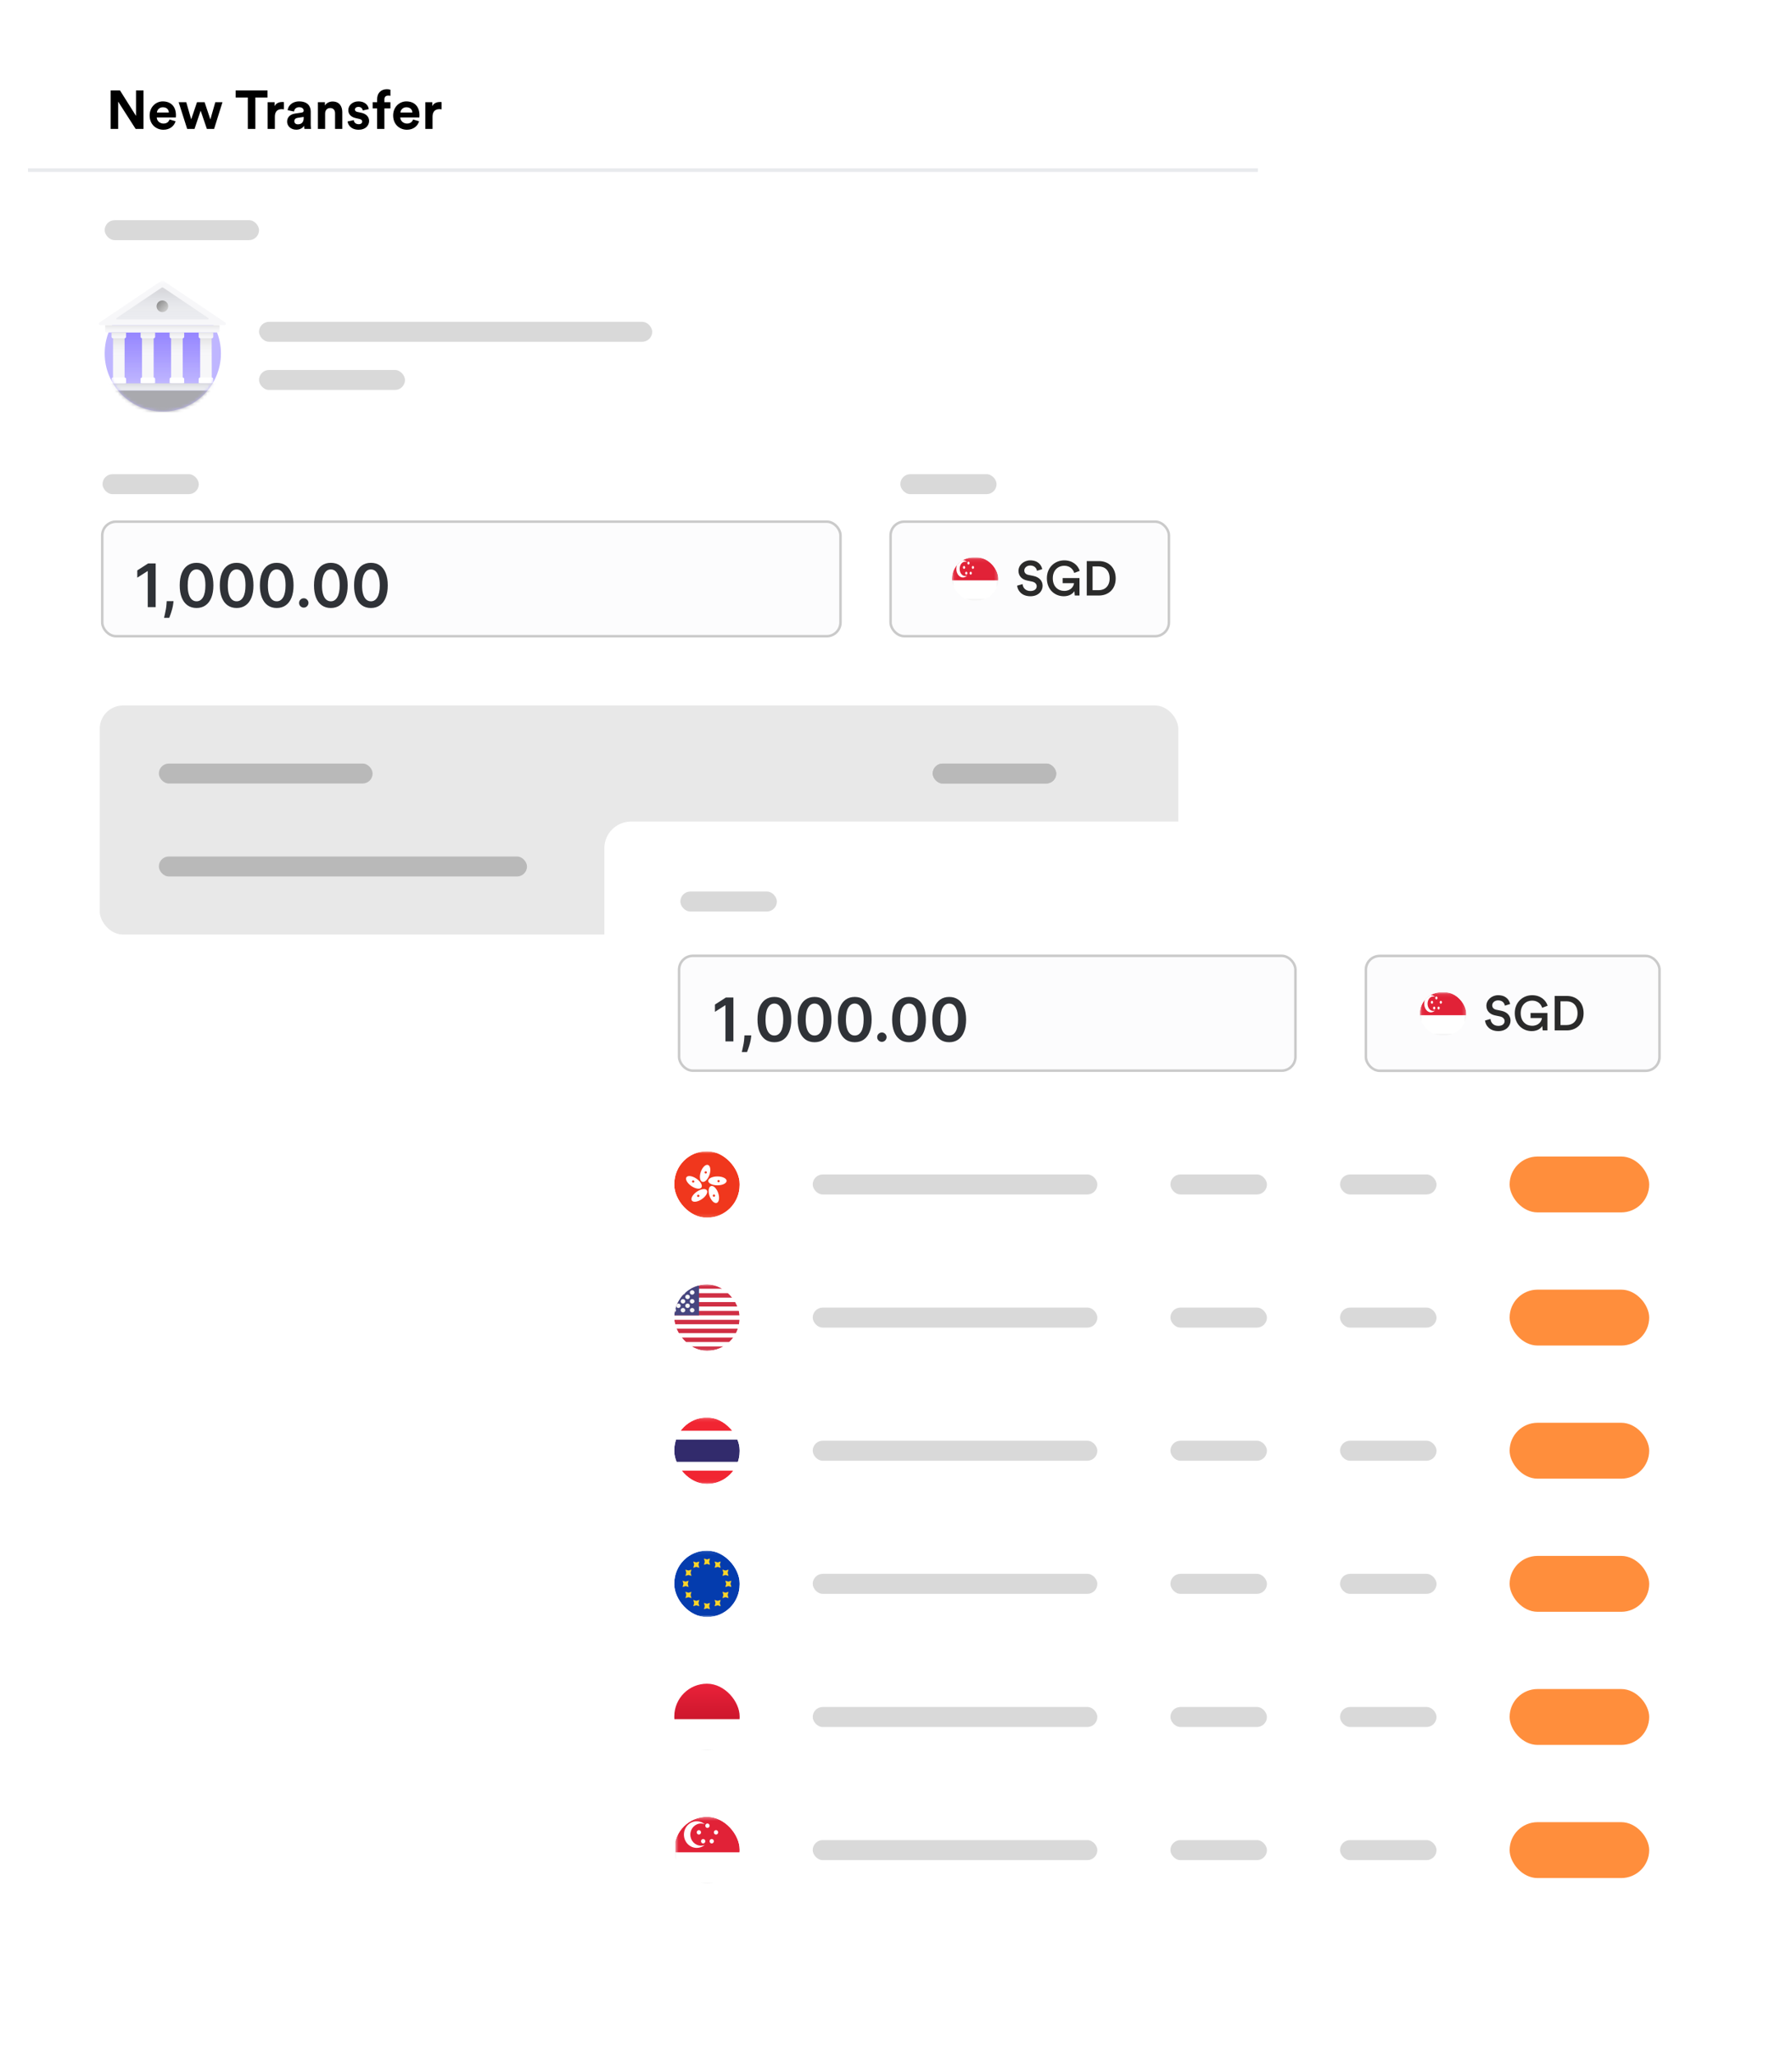 <svg width="540" height="619" viewBox="0 0 540 619" fill="none" xmlns="http://www.w3.org/2000/svg">
<g filter="url(#filter0_d_1108_113409)">
<rect x="8.055" y="8.529" width="370.516" height="310" rx="8" fill="white"/>
</g>
<path opacity="0.6" d="M49.058 123.975C58.731 123.975 66.572 116.134 66.572 106.462C66.572 96.789 58.731 88.948 49.058 88.948C39.386 88.948 31.545 96.789 31.545 106.462C31.545 116.134 39.386 123.975 49.058 123.975Z" fill="#9585FF"/>
<mask id="mask0_1108_113409" style="mask-type:alpha" maskUnits="userSpaceOnUse" x="28" y="84" width="43" height="40">
<path d="M28.035 106.46V84.569H70.067V106.46H66.565C66.565 116.133 58.724 123.974 49.051 123.974C39.379 123.974 31.538 116.133 31.538 106.46H28.035Z" fill="white"/>
</mask>
<g mask="url(#mask0_1108_113409)">
<path d="M63.825 100.146H34.053V115.47H63.825V100.146Z" fill="url(#paint0_linear_1108_113409)"/>
<path d="M37.546 100.148H34.043V115.472H37.546V100.148Z" fill="#F7F7F9"/>
<path d="M37.546 100.148H34.043V115.472H37.546V100.148Z" fill="url(#paint1_linear_1108_113409)"/>
<path d="M46.301 100.148H42.799V115.472H46.301V100.148Z" fill="#F7F7F9"/>
<path d="M46.301 100.148H42.799V115.472H46.301V100.148Z" fill="url(#paint2_linear_1108_113409)"/>
<path d="M55.055 100.148H51.553V115.472H55.055V100.148Z" fill="#F7F7F9"/>
<path d="M55.055 100.148H51.553V115.472H55.055V100.148Z" fill="url(#paint3_linear_1108_113409)"/>
<path d="M63.821 100.148H60.318V115.472H63.821V100.148Z" fill="#F7F7F9"/>
<path d="M63.821 100.148H60.318V115.472H63.821V100.148Z" fill="url(#paint4_linear_1108_113409)"/>
<path d="M42.801 113.721H46.304C46.546 113.721 46.742 113.917 46.742 114.159V115.473H42.363V114.159C42.363 113.917 42.559 113.721 42.801 113.721Z" fill="white"/>
<path d="M42.367 100.148H46.745V101.461C46.745 101.703 46.55 101.899 46.308 101.899H42.805C42.563 101.899 42.367 101.703 42.367 101.461V100.148Z" fill="#F7F7F9"/>
<path d="M42.367 100.148H46.745V101.461C46.745 101.703 46.55 101.899 46.308 101.899H42.805C42.563 101.899 42.367 101.703 42.367 101.461V100.148Z" fill="url(#paint5_linear_1108_113409)"/>
<path d="M51.559 113.721H55.062C55.303 113.721 55.499 113.917 55.499 114.159V115.473H51.121V114.159C51.121 113.917 51.317 113.721 51.559 113.721Z" fill="white"/>
<path d="M51.119 100.148H55.498V101.461C55.498 101.703 55.301 101.899 55.06 101.899H51.557C51.315 101.899 51.119 101.703 51.119 101.461V100.148Z" fill="#F7F7F9"/>
<path d="M51.119 100.148H55.498V101.461C55.498 101.703 55.301 101.899 55.06 101.899H51.557C51.315 101.899 51.119 101.703 51.119 101.461V100.148Z" fill="url(#paint6_linear_1108_113409)"/>
<path d="M60.315 113.721H63.818C64.059 113.721 64.255 113.917 64.255 114.159V115.473H59.877V114.159C59.877 113.917 60.073 113.721 60.315 113.721Z" fill="white"/>
<path d="M59.877 100.148H64.255V101.461C64.255 101.703 64.059 101.899 63.818 101.899H60.315C60.073 101.899 59.877 101.703 59.877 101.461V100.148Z" fill="#F7F7F9"/>
<path d="M59.877 100.148H64.255V101.461C64.255 101.703 64.059 101.899 63.818 101.899H60.315C60.073 101.899 59.877 101.703 59.877 101.461V100.148Z" fill="url(#paint7_linear_1108_113409)"/>
<path d="M32.652 115.474H65.209C65.406 115.474 65.568 115.592 65.568 115.741V117.663H32.293V115.741C32.293 115.592 32.455 115.474 32.652 115.474Z" fill="#EBECF0"/>
<path d="M32.652 115.474H65.209C65.406 115.474 65.568 115.592 65.568 115.741V117.663H32.293V115.741C32.293 115.592 32.455 115.474 32.652 115.474Z" fill="url(#paint8_linear_1108_113409)"/>
<path d="M30.542 117.659H67.443C67.666 117.659 67.85 118.015 67.85 118.456V124.226H30.135V118.456C30.135 118.015 30.319 117.659 30.542 117.659Z" fill="#A9A9AE"/>
<path d="M31.698 97.957H66.173V99.708C66.181 99.817 66.146 99.924 66.074 100.007C66.002 100.089 65.901 100.139 65.792 100.146H32.079C31.974 100.143 31.876 100.097 31.807 100.019C31.734 99.935 31.693 99.828 31.693 99.717V97.965L31.698 97.957Z" fill="#F7F7F9"/>
<path d="M31.698 97.957H66.173V99.708C66.181 99.817 66.146 99.924 66.074 100.007C66.002 100.089 65.901 100.139 65.792 100.146H32.079C31.974 100.143 31.876 100.097 31.807 100.019C31.734 99.935 31.693 99.828 31.693 99.717V97.965L31.698 97.957Z" fill="url(#paint9_linear_1108_113409)"/>
<path d="M30.224 97.957H67.641C67.833 97.954 67.999 97.827 68.054 97.643C68.108 97.46 68.037 97.263 67.878 97.156L49.423 84.713C49.127 84.512 48.739 84.512 48.442 84.713L29.979 97.156C29.819 97.263 29.748 97.463 29.804 97.647C29.861 97.832 30.031 97.958 30.224 97.957Z" fill="#F7F7F9"/>
<path d="M35.126 95.803L48.699 86.661C48.847 86.561 49.041 86.561 49.189 86.661L62.762 95.803C62.844 95.856 62.881 95.957 62.852 96.051C62.824 96.144 62.737 96.208 62.639 96.206H35.248C35.15 96.208 35.063 96.144 35.035 96.051C35.006 95.957 35.043 95.856 35.126 95.803Z" fill="#EBECF0"/>
<path d="M35.126 95.803L48.699 86.661C48.847 86.561 49.041 86.561 49.189 86.661L62.762 95.803C62.844 95.856 62.881 95.957 62.852 96.051C62.824 96.144 62.737 96.208 62.639 96.206H35.248C35.15 96.208 35.063 96.144 35.035 96.051C35.006 95.957 35.043 95.856 35.126 95.803Z" fill="url(#paint10_linear_1108_113409)"/>
<path d="M48.935 94.017C49.902 94.017 50.686 93.233 50.686 92.266C50.686 91.299 49.902 90.515 48.935 90.515C47.968 90.515 47.184 91.299 47.184 92.266C47.184 93.233 47.968 94.017 48.935 94.017Z" fill="url(#paint11_linear_1108_113409)"/>
<path d="M34.047 113.721H37.55C37.792 113.721 37.988 113.917 37.988 114.159V115.473H33.609V114.159C33.609 113.917 33.805 113.721 34.047 113.721Z" fill="white"/>
<path d="M33.607 100.148H37.986V101.461C37.986 101.703 37.79 101.899 37.548 101.899H34.045C33.803 101.899 33.607 101.703 33.607 101.461V100.148Z" fill="#F7F7F9"/>
<path d="M33.607 100.148H37.986V101.461C37.986 101.703 37.79 101.899 37.548 101.899H34.045C33.803 101.899 33.607 101.703 33.607 101.461V100.148Z" fill="url(#paint12_linear_1108_113409)"/>
</g>
<rect x="30.807" y="157.145" width="222.466" height="34.507" rx="4.15" fill="#FCFCFD" stroke="#CACACA" stroke-width="0.755"/>
<rect x="268.368" y="157.145" width="83.87" height="34.507" rx="4.15" fill="#FCFCFD" stroke="#CACACA" stroke-width="0.755"/>
<path d="M46.912 169.729V182.9H44.526V172.051H44.449L41.369 174.018V171.832L44.642 169.729H46.912ZM52.29 181.099L52.207 181.806C52.147 182.347 52.039 182.895 51.885 183.453C51.735 184.014 51.576 184.531 51.409 185.003C51.242 185.474 51.107 185.845 51.004 186.115H49.435C49.495 185.854 49.576 185.498 49.679 185.048C49.786 184.597 49.889 184.092 49.988 183.53C50.087 182.968 50.153 182.398 50.187 181.819L50.232 181.099H52.29ZM59.228 183.15C58.169 183.15 57.26 182.883 56.501 182.347C55.746 181.806 55.165 181.028 54.758 180.012C54.355 178.992 54.154 177.763 54.154 176.327C54.158 174.891 54.361 173.669 54.764 172.661C55.172 171.65 55.753 170.878 56.507 170.346C57.266 169.815 58.173 169.549 59.228 169.549C60.282 169.549 61.189 169.815 61.948 170.346C62.707 170.878 63.288 171.65 63.691 172.661C64.098 173.673 64.302 174.895 64.302 176.327C64.302 177.768 64.098 178.998 63.691 180.019C63.288 181.035 62.707 181.811 61.948 182.347C61.193 182.883 60.287 183.15 59.228 183.15ZM59.228 181.138C60.051 181.138 60.7 180.732 61.176 179.922C61.656 179.108 61.897 177.909 61.897 176.327C61.897 175.281 61.787 174.402 61.569 173.69C61.35 172.979 61.041 172.443 60.642 172.083C60.244 171.718 59.772 171.536 59.228 171.536C58.409 171.536 57.761 171.943 57.285 172.758C56.81 173.568 56.569 174.758 56.565 176.327C56.561 177.378 56.666 178.261 56.88 178.977C57.099 179.693 57.408 180.233 57.806 180.597C58.205 180.957 58.679 181.138 59.228 181.138ZM71.307 183.15C70.248 183.15 69.339 182.883 68.58 182.347C67.825 181.806 67.244 181.028 66.837 180.012C66.434 178.992 66.233 177.763 66.233 176.327C66.237 174.891 66.441 173.669 66.844 172.661C67.251 171.65 67.832 170.878 68.586 170.346C69.345 169.815 70.252 169.549 71.307 169.549C72.361 169.549 73.268 169.815 74.027 170.346C74.786 170.878 75.367 171.65 75.77 172.661C76.177 173.673 76.381 174.895 76.381 176.327C76.381 177.768 76.177 178.998 75.77 180.019C75.367 181.035 74.786 181.811 74.027 182.347C73.272 182.883 72.366 183.15 71.307 183.15ZM71.307 181.138C72.13 181.138 72.779 180.732 73.255 179.922C73.736 179.108 73.976 177.909 73.976 176.327C73.976 175.281 73.866 174.402 73.648 173.69C73.429 172.979 73.12 172.443 72.722 172.083C72.323 171.718 71.851 171.536 71.307 171.536C70.488 171.536 69.84 171.943 69.365 172.758C68.889 173.568 68.649 174.758 68.644 176.327C68.64 177.378 68.745 178.261 68.959 178.977C69.178 179.693 69.487 180.233 69.885 180.597C70.284 180.957 70.758 181.138 71.307 181.138ZM83.386 183.15C82.327 183.15 81.418 182.883 80.659 182.347C79.904 181.806 79.323 181.028 78.916 180.012C78.513 178.992 78.312 177.763 78.312 176.327C78.316 174.891 78.52 173.669 78.923 172.661C79.33 171.65 79.911 170.878 80.665 170.346C81.424 169.815 82.331 169.549 83.386 169.549C84.441 169.549 85.347 169.815 86.106 170.346C86.865 170.878 87.446 171.65 87.849 172.661C88.256 173.673 88.46 174.895 88.46 176.327C88.46 177.768 88.256 178.998 87.849 180.019C87.446 181.035 86.865 181.811 86.106 182.347C85.352 182.883 84.445 183.15 83.386 183.15ZM83.386 181.138C84.209 181.138 84.859 180.732 85.334 179.922C85.814 179.108 86.055 177.909 86.055 176.327C86.055 175.281 85.945 174.402 85.727 173.69C85.508 172.979 85.199 172.443 84.801 172.083C84.402 171.718 83.93 171.536 83.386 171.536C82.567 171.536 81.919 171.943 81.444 172.758C80.968 173.568 80.728 174.758 80.723 176.327C80.719 177.378 80.824 178.261 81.038 178.977C81.257 179.693 81.566 180.233 81.965 180.597C82.363 180.957 82.837 181.138 83.386 181.138ZM91.543 183.041C91.153 183.041 90.819 182.904 90.54 182.63C90.262 182.355 90.124 182.021 90.129 181.626C90.124 181.24 90.262 180.91 90.54 180.636C90.819 180.362 91.153 180.224 91.543 180.224C91.921 180.224 92.249 180.362 92.528 180.636C92.81 180.91 92.954 181.24 92.958 181.626C92.954 181.888 92.885 182.126 92.752 182.34C92.624 182.555 92.452 182.726 92.238 182.855C92.028 182.979 91.796 183.041 91.543 183.041ZM99.692 183.15C98.633 183.15 97.724 182.883 96.965 182.347C96.21 181.806 95.629 181.028 95.222 180.012C94.819 178.992 94.618 177.763 94.618 176.327C94.622 174.891 94.826 173.669 95.228 172.661C95.636 171.65 96.217 170.878 96.971 170.346C97.73 169.815 98.637 169.549 99.692 169.549C100.746 169.549 101.653 169.815 102.412 170.346C103.171 170.878 103.752 171.65 104.155 172.661C104.562 173.673 104.766 174.895 104.766 176.327C104.766 177.768 104.562 178.998 104.155 180.019C103.752 181.035 103.171 181.811 102.412 182.347C101.657 182.883 100.751 183.15 99.692 183.15ZM99.692 181.138C100.515 181.138 101.164 180.732 101.64 179.922C102.12 179.108 102.36 177.909 102.36 176.327C102.36 175.281 102.251 174.402 102.033 173.69C101.814 172.979 101.505 172.443 101.106 172.083C100.708 171.718 100.236 171.536 99.692 171.536C98.873 171.536 98.225 171.943 97.749 172.758C97.273 173.568 97.034 174.758 97.029 176.327C97.025 177.378 97.13 178.261 97.344 178.977C97.563 179.693 97.872 180.233 98.27 180.597C98.669 180.957 99.143 181.138 99.692 181.138ZM111.771 183.15C110.712 183.15 109.803 182.883 109.044 182.347C108.289 181.806 107.708 181.028 107.301 180.012C106.898 178.992 106.697 177.763 106.697 176.327C106.701 174.891 106.905 173.669 107.308 172.661C107.715 171.65 108.296 170.878 109.05 170.346C109.809 169.815 110.716 169.549 111.771 169.549C112.825 169.549 113.732 169.815 114.491 170.346C115.25 170.878 115.831 171.65 116.234 172.661C116.641 173.673 116.845 174.895 116.845 176.327C116.845 177.768 116.641 178.998 116.234 180.019C115.831 181.035 115.25 181.811 114.491 182.347C113.736 182.883 112.83 183.15 111.771 183.15ZM111.771 181.138C112.594 181.138 113.243 180.732 113.719 179.922C114.199 179.108 114.44 177.909 114.44 176.327C114.44 175.281 114.33 174.402 114.112 173.69C113.893 172.979 113.584 172.443 113.185 172.083C112.787 171.718 112.315 171.536 111.771 171.536C110.952 171.536 110.304 171.943 109.828 172.758C109.353 173.568 109.113 174.758 109.108 176.327C109.104 177.378 109.209 178.261 109.423 178.977C109.642 179.693 109.951 180.233 110.349 180.597C110.748 180.957 111.222 181.138 111.771 181.138Z" fill="#2F3237"/>
<path d="M314.063 171.452L312.483 171.949C312.38 171.305 311.839 170.354 310.449 170.354C309.395 170.354 308.663 171.056 308.663 171.847C308.663 172.505 309.073 173.003 309.878 173.178L311.371 173.486C313.2 173.852 314.18 175.008 314.18 176.471C314.18 178.081 312.878 179.617 310.507 179.617C307.873 179.617 306.659 177.92 306.498 176.427L308.137 175.959C308.239 177.042 309.015 178.037 310.507 178.037C311.751 178.037 312.395 177.408 312.395 176.603C312.395 175.93 311.898 175.388 311.005 175.198L309.541 174.891C307.961 174.569 306.907 173.53 306.907 171.978C306.907 170.237 308.502 168.803 310.434 168.803C312.878 168.803 313.829 170.296 314.063 171.452ZM325.296 179.398H323.877L323.745 178.081C323.291 178.842 322.223 179.617 320.569 179.617C317.862 179.617 315.462 177.627 315.462 174.203C315.462 170.793 317.994 168.803 320.686 168.803C323.203 168.803 324.813 170.252 325.369 171.964L323.716 172.593C323.364 171.422 322.34 170.427 320.686 170.427C319.003 170.427 317.247 171.627 317.247 174.203C317.247 176.735 318.886 178.008 320.672 178.008C322.764 178.008 323.555 176.574 323.642 175.681H320.218V174.144H325.296V179.398ZM329.238 177.788H331.082C332.882 177.788 334.374 176.632 334.374 174.232C334.374 171.803 332.896 170.632 331.096 170.632H329.238V177.788ZM331.14 179.398H327.482V169.022H331.155C333.979 169.022 336.203 170.896 336.203 174.232C336.203 177.554 333.95 179.398 331.14 179.398Z" fill="#2A2A2A"/>
<g clip-path="url(#clip0_1108_113409)">
<rect x="286.842" y="167.898" width="14" height="13" rx="2" fill="white"/>
<rect x="286.842" y="167.898" width="14" height="13" rx="2" fill="white"/>
<rect x="286.842" y="167.898" width="14" height="13" rx="2" fill="white"/>
<rect x="287.092" y="168.148" width="13.5" height="12.5" rx="1.75" fill="white" stroke="#F5F5F5" stroke-width="0.5"/>
<mask id="mask1_1108_113409" style="mask-type:luminance" maskUnits="userSpaceOnUse" x="286" y="167" width="15" height="14">
<rect x="287.092" y="168.148" width="13.5" height="12.5" rx="1.75" fill="white" stroke="white" stroke-width="0.5"/>
</mask>
<g mask="url(#mask1_1108_113409)">
<path fill-rule="evenodd" clip-rule="evenodd" d="M286.842 174.831H300.842V167.898H286.842V174.831Z" fill="#E12237"/>
<path fill-rule="evenodd" clip-rule="evenodd" d="M290.842 169.198C291.047 169.198 291.244 169.246 291.425 169.334C291.083 168.977 290.648 168.764 290.176 168.764C289.071 168.764 288.176 169.928 288.176 171.364C288.176 172.8 289.071 173.964 290.176 173.964C290.648 173.964 291.083 173.751 291.425 173.395C291.244 173.483 291.047 173.531 290.842 173.531C289.922 173.531 289.176 172.561 289.176 171.364C289.176 170.168 289.922 169.198 290.842 169.198ZM290.509 171.364C290.693 171.364 290.842 171.17 290.842 170.931C290.842 170.692 290.693 170.498 290.509 170.498C290.325 170.498 290.176 170.692 290.176 170.931C290.176 171.17 290.325 171.364 290.509 171.364ZM291.509 172.664C291.509 172.904 291.36 173.098 291.176 173.098C290.992 173.098 290.842 172.904 290.842 172.664C290.842 172.425 290.992 172.231 291.176 172.231C291.36 172.231 291.509 172.425 291.509 172.664ZM292.509 173.098C292.693 173.098 292.842 172.904 292.842 172.664C292.842 172.425 292.693 172.231 292.509 172.231C292.325 172.231 292.176 172.425 292.176 172.664C292.176 172.904 292.325 173.098 292.509 173.098ZM293.509 170.931C293.509 171.17 293.36 171.364 293.176 171.364C292.992 171.364 292.842 171.17 292.842 170.931C292.842 170.692 292.992 170.498 293.176 170.498C293.36 170.498 293.509 170.692 293.509 170.931ZM291.842 170.064C292.027 170.064 292.176 169.87 292.176 169.631C292.176 169.392 292.027 169.198 291.842 169.198C291.658 169.198 291.509 169.392 291.509 169.631C291.509 169.87 291.658 170.064 291.842 170.064Z" fill="white"/>
</g>
</g>
<rect x="30.898" y="142.847" width="29.002" height="6.01" rx="3.005" fill="#D9D9D9"/>
<rect x="78.057" y="96.948" width="118.478" height="6.01" rx="3.005" fill="#D9D9D9"/>
<rect x="31.543" y="66.33" width="46.513" height="6.01" rx="3.005" fill="#D9D9D9"/>
<rect x="78.057" y="111.457" width="43.978" height="6.01" rx="3.005" fill="#D9D9D9"/>
<rect x="271.303" y="142.847" width="29.002" height="6.01" rx="3.005" fill="#D9D9D9"/>
<rect x="30.055" y="212.529" width="325" height="69" rx="7" fill="#E8E8E8"/>
<rect x="47.869" y="230.019" width="64.415" height="6.01" rx="3.005" fill="#B9B9B9"/>
<rect x="281.055" y="230.019" width="37.23" height="6.01" rx="3.005" fill="#B9B9B9"/>
<rect x="281.055" y="230.019" width="37.23" height="6.01" rx="3.005" fill="#B9B9B9"/>
<rect x="282.93" y="258.513" width="18.23" height="6.01" rx="3.005" fill="#B9B9B9"/>
<rect x="47.869" y="258.019" width="110.936" height="6.01" rx="3.005" fill="#B9B9B9"/>
<path d="M43.244 38.839H40.872L35.604 30.61V38.839H33.346V27.239H36.16L40.987 34.912V27.239H43.244V38.839ZM47.281 33.898H50.88C50.847 33.096 50.324 32.311 49.081 32.311C47.952 32.311 47.33 33.162 47.281 33.898ZM51.093 35.992L52.909 36.532C52.5 37.923 51.224 39.084 49.244 39.084C47.035 39.084 45.089 37.497 45.089 34.782C45.089 32.213 46.986 30.544 49.048 30.544C51.535 30.544 53.023 32.131 53.023 34.716C53.023 35.027 52.991 35.354 52.991 35.387H47.232C47.281 36.45 48.181 37.219 49.26 37.219C50.275 37.219 50.831 36.712 51.093 35.992ZM59.365 30.79H61.655L63.389 35.976L64.878 30.79H67.038L64.518 38.839H62.342L60.461 33.342L58.612 38.839H56.403L53.835 30.79H56.125L57.614 35.959L59.365 30.79ZM80.614 29.383H76.949V38.839H74.675V29.383H71.01V27.239H80.614V29.383ZM85.557 30.757V32.949C85.311 32.9 85.099 32.884 84.902 32.884C83.79 32.884 82.825 33.423 82.825 35.158V38.839H80.649V30.79H82.759V31.984C83.25 30.92 84.362 30.724 85.05 30.724C85.23 30.724 85.393 30.74 85.557 30.757ZM86.517 36.647C86.517 35.207 87.581 34.405 88.922 34.209L90.902 33.914C91.36 33.849 91.507 33.62 91.507 33.342C91.507 32.769 91.065 32.295 90.149 32.295C89.2 32.295 88.677 32.9 88.611 33.603L86.681 33.194C86.812 31.935 87.973 30.544 90.133 30.544C92.685 30.544 93.634 31.984 93.634 33.603V37.563C93.634 37.988 93.683 38.561 93.732 38.839H91.736C91.687 38.626 91.654 38.184 91.654 37.874C91.245 38.512 90.476 39.068 89.282 39.068C87.564 39.068 86.517 37.906 86.517 36.647ZM89.74 37.448C90.656 37.448 91.507 37.007 91.507 35.583V35.223L89.691 35.501C89.135 35.583 88.693 35.894 88.693 36.516C88.693 36.99 89.037 37.448 89.74 37.448ZM97.971 34.209V38.839H95.795V30.79H97.905V31.788C98.396 30.953 99.362 30.577 100.229 30.577C102.225 30.577 103.141 32 103.141 33.767V38.839H100.965V34.143C100.965 33.244 100.523 32.54 99.476 32.54C98.527 32.54 97.971 33.276 97.971 34.209ZM104.745 36.597L106.611 36.188C106.66 36.827 107.134 37.416 108.083 37.416C108.803 37.416 109.146 37.039 109.146 36.614C109.146 36.254 108.901 35.959 108.279 35.828L107.216 35.583C105.662 35.239 104.958 34.307 104.958 33.178C104.958 31.738 106.234 30.544 107.968 30.544C110.259 30.544 111.028 32 111.126 32.867L109.31 33.276C109.245 32.802 108.901 32.197 107.985 32.197C107.412 32.197 106.954 32.54 106.954 32.998C106.954 33.391 107.249 33.636 107.69 33.718L108.836 33.963C110.423 34.291 111.224 35.256 111.224 36.434C111.224 37.743 110.21 39.084 108.099 39.084C105.678 39.084 104.844 37.514 104.745 36.597ZM116.963 28.794C116.473 28.794 115.835 29.006 115.835 29.906V30.79H117.651V32.655H115.835V38.839H113.642V32.655H112.301V30.79H113.642V29.873C113.642 28.057 114.787 26.879 116.571 26.879C117.029 26.879 117.471 26.961 117.651 27.043V28.875C117.536 28.843 117.323 28.794 116.963 28.794ZM120.664 33.898H124.263C124.23 33.096 123.707 32.311 122.463 32.311C121.334 32.311 120.713 33.162 120.664 33.898ZM124.476 35.992L126.292 36.532C125.883 37.923 124.606 39.084 122.627 39.084C120.418 39.084 118.471 37.497 118.471 34.782C118.471 32.213 120.369 30.544 122.431 30.544C124.917 30.544 126.406 32.131 126.406 34.716C126.406 35.027 126.373 35.354 126.373 35.387H120.615C120.664 36.45 121.563 37.219 122.643 37.219C123.658 37.219 124.214 36.712 124.476 35.992ZM133.073 30.757V32.949C132.827 32.9 132.615 32.884 132.418 32.884C131.306 32.884 130.34 33.423 130.34 35.158V38.839H128.165V30.79H130.275V31.984C130.766 30.92 131.878 30.724 132.566 30.724C132.745 30.724 132.909 30.74 133.073 30.757Z" fill="black"/>
<rect x="8.434" y="50.711" width="370.621" height="1.065" fill="#E8EAED"/>
<g filter="url(#filter1_d_1108_113409)">
<rect x="182.119" y="247.494" width="335.605" height="337.914" rx="8.021" fill="white"/>
</g>
<g clip-path="url(#clip1_1108_113409)">
<rect x="203.199" y="346.785" width="19.681" height="20.052" rx="9.84" fill="white"/>
<g clip-path="url(#clip2_1108_113409)">
<rect x="198.188" y="346.785" width="29.076" height="20.052" rx="0.891" fill="white"/>
<rect x="198.188" y="346.785" width="29.076" height="20.052" rx="0.891" fill="white"/>
<mask id="mask2_1108_113409" style="mask-type:luminance" maskUnits="userSpaceOnUse" x="198" y="346" width="30" height="21">
<rect x="198.188" y="346.785" width="29.076" height="20.052" rx="0.891" fill="white"/>
</mask>
<g mask="url(#mask2_1108_113409)">
<path fill-rule="evenodd" clip-rule="evenodd" d="M198.188 366.837H227.263V346.785H198.188V366.837Z" fill="#F0371D"/>
<path fill-rule="evenodd" clip-rule="evenodd" d="M213.335 350.931C214.062 351.16 214.268 352.483 213.796 353.887C213.323 355.292 212.35 356.245 211.623 356.017C210.896 355.789 210.689 354.465 211.162 353.061C211.635 351.657 212.607 350.703 213.335 350.931ZM206.872 354.612C207.322 354.015 208.689 354.234 209.927 355.102C211.164 355.97 211.802 357.158 211.353 357.755C210.903 358.352 209.536 358.133 208.299 357.265C207.062 356.397 206.423 355.209 206.872 354.612ZM216.186 357.066C217.716 357.066 218.955 356.467 218.955 355.729C218.955 354.991 217.716 354.392 216.186 354.392C214.657 354.392 213.417 354.991 213.417 355.729C213.417 356.467 214.657 357.066 216.186 357.066ZM216.533 356.143C216.724 356.143 216.879 355.993 216.879 355.809C216.879 355.624 216.724 355.474 216.533 355.474C216.341 355.474 216.186 355.624 216.186 355.809C216.186 355.993 216.341 356.143 216.533 356.143ZM215.967 362.374C215.24 362.602 214.268 361.649 213.795 360.244C213.322 358.84 213.529 357.517 214.256 357.289C214.983 357.06 215.956 358.014 216.429 359.418C216.901 360.823 216.695 362.146 215.967 362.374ZM214.811 360.277C214.87 360.453 215.066 360.549 215.247 360.492C215.429 360.435 215.529 360.246 215.47 360.07C215.411 359.895 215.215 359.799 215.033 359.856C214.852 359.913 214.752 360.101 214.811 360.277ZM208.499 361.683C208.05 361.086 208.688 359.898 209.926 359.03C211.163 358.163 212.53 357.943 212.98 358.54C213.429 359.138 212.79 360.326 211.553 361.193C210.316 362.061 208.949 362.281 208.499 361.683ZM210.208 359.974C210.053 360.082 210.019 360.291 210.131 360.44C210.244 360.59 210.46 360.623 210.615 360.514C210.769 360.406 210.804 360.197 210.691 360.047C210.579 359.898 210.362 359.865 210.208 359.974ZM209.084 355.652C208.93 355.543 208.713 355.577 208.601 355.726C208.488 355.875 208.523 356.084 208.677 356.193C208.832 356.301 209.048 356.268 209.161 356.119C209.273 355.969 209.239 355.76 209.084 355.652ZM212.993 353.284C213.052 353.109 212.952 352.92 212.771 352.863C212.589 352.806 212.394 352.902 212.334 353.078C212.275 353.253 212.375 353.442 212.557 353.499C212.739 353.556 212.934 353.46 212.993 353.284Z" fill="white"/>
</g>
</g>
</g>
<rect x="244.904" y="353.798" width="85.772" height="6.026" rx="3.013" fill="#D9D9D9"/>
<rect x="352.699" y="353.798" width="29.078" height="6.026" rx="3.013" fill="#D9D9D9"/>
<rect x="403.803" y="353.798" width="29.078" height="6.026" rx="3.013" fill="#D9D9D9"/>
<rect x="454.904" y="348.393" width="42.061" height="16.837" rx="8.419" fill="#FF8E3C"/>
<g clip-path="url(#clip3_1108_113409)">
<rect x="203.199" y="386.89" width="19.681" height="20.052" rx="9.84" fill="white"/>
<g clip-path="url(#clip4_1108_113409)">
<rect x="198.188" y="386.89" width="29.076" height="20.052" rx="0.891" fill="white"/>
<rect x="198.188" y="386.89" width="29.076" height="20.052" rx="0.891" fill="white"/>
<mask id="mask3_1108_113409" style="mask-type:luminance" maskUnits="userSpaceOnUse" x="198" y="386" width="30" height="21">
<rect x="198.188" y="386.89" width="29.076" height="20.052" rx="0.891" fill="white"/>
</mask>
<g mask="url(#mask3_1108_113409)">
<path fill-rule="evenodd" clip-rule="evenodd" d="M227.263 386.89H198.188V388.226H227.263V386.89ZM227.263 389.563H198.188V390.9H227.263V389.563ZM198.188 392.237H227.263V393.574H198.188V392.237ZM227.263 394.911H198.188V396.247H227.263V394.911ZM198.188 397.584H227.263V398.921H198.188V397.584ZM227.263 400.258H198.188V401.595H227.263V400.258ZM198.188 402.931H227.263V404.268H198.188V402.931ZM227.263 405.605H198.188V406.942H227.263V405.605Z" fill="#D02F44"/>
<rect x="198.188" y="386.89" width="12.461" height="9.358" fill="#46467F"/>
<g filter="url(#filter2_d_1108_113409)">
<path fill-rule="evenodd" clip-rule="evenodd" d="M203.033 389.563C203.416 389.563 203.726 389.264 203.726 388.895C203.726 388.526 203.416 388.227 203.033 388.227C202.651 388.227 202.341 388.526 202.341 388.895C202.341 389.264 202.651 389.563 203.033 389.563ZM200.265 389.563C200.647 389.563 200.957 389.264 200.957 388.895C200.957 388.526 200.647 388.227 200.265 388.227C199.882 388.227 199.572 388.526 199.572 388.895C199.572 389.264 199.882 389.563 200.265 389.563ZM206.495 388.895C206.495 389.264 206.185 389.563 205.803 389.563C205.421 389.563 205.111 389.264 205.111 388.895C205.111 388.526 205.421 388.227 205.803 388.227C206.185 388.227 206.495 388.526 206.495 388.895ZM208.572 389.563C208.954 389.563 209.264 389.264 209.264 388.895C209.264 388.526 208.954 388.227 208.572 388.227C208.189 388.227 207.88 388.526 207.88 388.895C207.88 389.264 208.189 389.563 208.572 389.563ZM202.342 390.232C202.342 390.601 202.032 390.9 201.649 390.9C201.267 390.9 200.957 390.601 200.957 390.232C200.957 389.863 201.267 389.563 201.649 389.563C202.032 389.563 202.342 389.863 202.342 390.232ZM204.418 390.9C204.801 390.9 205.11 390.601 205.11 390.232C205.11 389.863 204.801 389.563 204.418 389.563C204.036 389.563 203.726 389.863 203.726 390.232C203.726 390.601 204.036 390.9 204.418 390.9ZM207.88 390.232C207.88 390.601 207.57 390.9 207.188 390.9C206.805 390.9 206.495 390.601 206.495 390.232C206.495 389.863 206.805 389.563 207.188 389.563C207.57 389.563 207.88 389.863 207.88 390.232ZM208.572 392.237C208.954 392.237 209.264 391.938 209.264 391.569C209.264 391.199 208.954 390.9 208.572 390.9C208.189 390.9 207.88 391.199 207.88 391.569C207.88 391.938 208.189 392.237 208.572 392.237ZM206.495 391.569C206.495 391.938 206.185 392.237 205.803 392.237C205.421 392.237 205.111 391.938 205.111 391.569C205.111 391.199 205.421 390.9 205.803 390.9C206.185 390.9 206.495 391.199 206.495 391.569ZM203.033 392.237C203.416 392.237 203.726 391.938 203.726 391.569C203.726 391.199 203.416 390.9 203.033 390.9C202.651 390.9 202.341 391.199 202.341 391.569C202.341 391.938 202.651 392.237 203.033 392.237ZM200.957 391.569C200.957 391.938 200.647 392.237 200.265 392.237C199.882 392.237 199.572 391.938 199.572 391.569C199.572 391.199 199.882 390.9 200.265 390.9C200.647 390.9 200.957 391.199 200.957 391.569ZM201.649 393.574C202.032 393.574 202.342 393.275 202.342 392.905C202.342 392.536 202.032 392.237 201.649 392.237C201.267 392.237 200.957 392.536 200.957 392.905C200.957 393.275 201.267 393.574 201.649 393.574ZM205.11 392.905C205.11 393.275 204.801 393.574 204.418 393.574C204.036 393.574 203.726 393.275 203.726 392.905C203.726 392.536 204.036 392.237 204.418 392.237C204.801 392.237 205.11 392.536 205.11 392.905ZM207.188 393.574C207.57 393.574 207.88 393.275 207.88 392.905C207.88 392.536 207.57 392.237 207.188 392.237C206.805 392.237 206.495 392.536 206.495 392.905C206.495 393.275 206.805 393.574 207.188 393.574ZM209.264 394.242C209.264 394.611 208.954 394.911 208.572 394.911C208.189 394.911 207.88 394.611 207.88 394.242C207.88 393.873 208.189 393.574 208.572 393.574C208.954 393.574 209.264 393.873 209.264 394.242ZM205.803 394.911C206.185 394.911 206.495 394.611 206.495 394.242C206.495 393.873 206.185 393.574 205.803 393.574C205.421 393.574 205.111 393.873 205.111 394.242C205.111 394.611 205.421 394.911 205.803 394.911ZM203.726 394.242C203.726 394.611 203.416 394.911 203.033 394.911C202.651 394.911 202.341 394.611 202.341 394.242C202.341 393.873 202.651 393.574 203.033 393.574C203.416 393.574 203.726 393.873 203.726 394.242ZM200.265 394.911C200.647 394.911 200.957 394.611 200.957 394.242C200.957 393.873 200.647 393.574 200.265 393.574C199.882 393.574 199.572 393.873 199.572 394.242C199.572 394.611 199.882 394.911 200.265 394.911Z" fill="url(#paint13_linear_1108_113409)"/>
</g>
</g>
</g>
</g>
<rect x="244.904" y="393.903" width="85.772" height="6.026" rx="3.013" fill="#D9D9D9"/>
<rect x="352.699" y="393.903" width="29.078" height="6.026" rx="3.013" fill="#D9D9D9"/>
<rect x="403.803" y="393.903" width="29.078" height="6.026" rx="3.013" fill="#D9D9D9"/>
<rect x="454.904" y="388.497" width="42.061" height="16.837" rx="8.419" fill="#FF8E3C"/>
<g clip-path="url(#clip5_1108_113409)">
<rect x="203.199" y="426.994" width="19.681" height="20.052" rx="9.84" fill="white"/>
<g clip-path="url(#clip6_1108_113409)">
<rect x="199.189" y="426.994" width="27.071" height="20.052" rx="0.891" fill="white"/>
<rect x="199.301" y="427.106" width="26.848" height="19.829" rx="0.78" fill="white" stroke="#F5F5F5" stroke-width="0.223"/>
<mask id="mask4_1108_113409" style="mask-type:luminance" maskUnits="userSpaceOnUse" x="199" y="426" width="28" height="22">
<rect x="199.301" y="427.106" width="26.848" height="19.829" rx="0.78" fill="white" stroke="white" stroke-width="0.223"/>
</mask>
<g mask="url(#mask4_1108_113409)">
<path fill-rule="evenodd" clip-rule="evenodd" d="M199.189 431.005H226.26V426.994H199.189V431.005Z" fill="#F12532"/>
<path fill-rule="evenodd" clip-rule="evenodd" d="M199.189 447.047H226.26V443.036H199.189V447.047Z" fill="#F12532"/>
<path fill-rule="evenodd" clip-rule="evenodd" d="M199.189 440.363H226.26V433.678H199.189V440.363Z" fill="#322B6C"/>
</g>
</g>
</g>
<rect x="244.904" y="434.008" width="85.772" height="6.026" rx="3.013" fill="#D9D9D9"/>
<rect x="352.699" y="434.008" width="29.078" height="6.026" rx="3.013" fill="#D9D9D9"/>
<rect x="403.803" y="434.008" width="29.078" height="6.026" rx="3.013" fill="#D9D9D9"/>
<rect x="454.904" y="428.602" width="42.061" height="16.837" rx="8.419" fill="#FF8E3C"/>
<g clip-path="url(#clip7_1108_113409)">
<rect x="203.199" y="467.099" width="19.681" height="20.052" rx="9.84" fill="white"/>
<rect x="199.504" y="467.099" width="27.071" height="20.052" rx="0.891" fill="white"/>
<rect x="199.504" y="467.099" width="27.071" height="20.052" rx="0.891" fill="white"/>
<mask id="mask5_1108_113409" style="mask-type:luminance" maskUnits="userSpaceOnUse" x="199" y="467" width="28" height="21">
<rect x="199.504" y="467.099" width="27.071" height="20.052" rx="0.891" fill="white"/>
</mask>
<g mask="url(#mask5_1108_113409)">
<rect x="199.504" y="467.099" width="27.071" height="20.052" fill="#043CAE"/>
<path fill-rule="evenodd" clip-rule="evenodd" d="M212.127 471.386L213.039 471.11L213.95 471.386L213.683 470.441L213.95 469.496L213.039 469.773L212.127 469.496L212.394 470.441L212.127 471.386ZM212.127 484.755L213.039 484.478L213.95 484.755L213.683 483.809L213.95 482.864L213.039 483.141L212.127 482.864L212.394 483.809L212.127 484.755ZM219.484 477.794L218.572 478.071L218.839 477.125L218.572 476.18L219.484 476.457L220.396 476.18L220.129 477.125L220.396 478.071L219.484 477.794ZM205.682 478.071L206.593 477.794L207.505 478.071L207.238 477.125L207.505 476.18L206.593 476.457L205.682 476.18L205.949 477.125L205.682 478.071ZM218.621 474.452L217.709 474.728L217.976 473.783L217.709 472.838L218.621 473.115L219.532 472.838L219.265 473.783L219.532 474.728L218.621 474.452ZM206.545 481.413L207.457 481.136L208.368 481.413L208.101 480.467L208.368 479.522L207.457 479.799L206.545 479.522L206.812 480.467L206.545 481.413ZM216.262 472.005L215.35 472.282L215.617 471.337L215.35 470.391L216.262 470.668L217.173 470.391L216.906 471.337L217.173 472.282L216.262 472.005ZM208.904 483.859L209.816 483.582L210.727 483.859L210.461 482.914L210.727 481.969L209.816 482.246L208.904 481.969L209.171 482.914L208.904 483.859ZM218.621 481.136L217.709 481.413L217.976 480.467L217.709 479.522L218.621 479.799L219.532 479.522L219.265 480.467L219.532 481.413L218.621 481.136ZM206.545 474.728L207.457 474.452L208.368 474.728L208.101 473.783L208.368 472.838L207.457 473.115L206.545 472.838L206.812 473.783L206.545 474.728ZM216.262 483.582L215.35 483.859L215.617 482.914L215.35 481.969L216.262 482.246L217.173 481.969L216.906 482.914L217.173 483.859L216.262 483.582ZM208.904 472.282L209.816 472.005L210.727 472.282L210.461 471.337L210.727 470.391L209.816 470.668L208.904 470.391L209.171 471.337L208.904 472.282Z" fill="#FFD429"/>
</g>
</g>
<rect x="244.904" y="474.112" width="85.772" height="6.026" rx="3.013" fill="#D9D9D9"/>
<rect x="352.699" y="474.112" width="29.078" height="6.026" rx="3.013" fill="#D9D9D9"/>
<rect x="403.803" y="474.112" width="29.078" height="6.026" rx="3.013" fill="#D9D9D9"/>
<rect x="454.904" y="468.707" width="42.061" height="16.837" rx="8.419" fill="#FF8E3C"/>
<g clip-path="url(#clip8_1108_113409)">
<rect x="203.199" y="507.204" width="19.681" height="20.052" rx="9.84" fill="white"/>
<g clip-path="url(#clip9_1108_113409)">
<path d="M201.35 507.315H224.729C225.683 507.315 226.463 508.119 226.463 509.119V525.34C226.463 526.341 225.683 527.145 224.729 527.145H201.35C200.396 527.145 199.615 526.341 199.615 525.34V509.119C199.615 508.119 200.396 507.315 201.35 507.315Z" fill="white" stroke="#F5F5F5" stroke-width="0.223"/>
<path d="M199.504 507.204H226.575V517.888H199.504V507.204Z" fill="url(#paint14_linear_1108_113409)"/>
</g>
</g>
<rect x="244.904" y="514.217" width="85.772" height="6.026" rx="3.013" fill="#D9D9D9"/>
<rect x="352.699" y="514.217" width="29.078" height="6.026" rx="3.013" fill="#D9D9D9"/>
<rect x="403.803" y="514.217" width="29.078" height="6.026" rx="3.013" fill="#D9D9D9"/>
<rect x="454.904" y="508.811" width="42.061" height="16.837" rx="8.419" fill="#FF8E3C"/>
<g clip-path="url(#clip10_1108_113409)">
<rect x="203.199" y="547.308" width="19.681" height="20.052" rx="9.84" fill="white"/>
<g clip-path="url(#clip11_1108_113409)">
<rect x="203.514" y="547.308" width="27.071" height="20.052" rx="0.891" fill="white"/>
<rect x="203.514" y="547.308" width="27.071" height="20.052" rx="0.891" fill="white"/>
<rect x="203.514" y="547.308" width="27.071" height="20.052" rx="0.891" fill="white"/>
<rect x="203.625" y="547.42" width="26.848" height="19.829" rx="0.78" fill="white" stroke="#F5F5F5" stroke-width="0.223"/>
<mask id="mask6_1108_113409" style="mask-type:luminance" maskUnits="userSpaceOnUse" x="203" y="547" width="28" height="21">
<rect x="203.625" y="547.42" width="26.848" height="19.829" rx="0.78" fill="white" stroke="white" stroke-width="0.223"/>
</mask>
<g mask="url(#mask6_1108_113409)">
<path fill-rule="evenodd" clip-rule="evenodd" d="M203.514 558.003H230.584V547.308H203.514V558.003Z" fill="#E12237"/>
<path fill-rule="evenodd" clip-rule="evenodd" d="M211.248 549.314C211.644 549.314 212.024 549.388 212.374 549.524C211.713 548.974 210.873 548.645 209.959 548.645C207.823 548.645 206.092 550.441 206.092 552.656C206.092 554.871 207.823 556.666 209.959 556.666C210.873 556.666 211.713 556.337 212.374 555.788C212.024 555.924 211.644 555.998 211.248 555.998C209.468 555.998 208.025 554.501 208.025 552.656C208.025 550.81 209.468 549.314 211.248 549.314ZM210.604 552.656C210.96 552.656 211.248 552.356 211.248 551.987C211.248 551.618 210.96 551.319 210.604 551.319C210.248 551.319 209.959 551.618 209.959 551.987C209.959 552.356 210.248 552.656 210.604 552.656ZM212.537 554.661C212.537 555.03 212.249 555.329 211.893 555.329C211.537 555.329 211.248 555.03 211.248 554.661C211.248 554.292 211.537 553.993 211.893 553.993C212.249 553.993 212.537 554.292 212.537 554.661ZM214.471 555.329C214.827 555.329 215.116 555.03 215.116 554.661C215.116 554.292 214.827 553.993 214.471 553.993C214.115 553.993 213.826 554.292 213.826 554.661C213.826 555.03 214.115 555.329 214.471 555.329ZM216.404 551.987C216.404 552.356 216.116 552.656 215.76 552.656C215.404 552.656 215.115 552.356 215.115 551.987C215.115 551.618 215.404 551.319 215.76 551.319C216.116 551.319 216.404 551.618 216.404 551.987ZM213.182 550.651C213.538 550.651 213.826 550.351 213.826 549.982C213.826 549.613 213.538 549.314 213.182 549.314C212.826 549.314 212.537 549.613 212.537 549.982C212.537 550.351 212.826 550.651 213.182 550.651Z" fill="white"/>
</g>
</g>
</g>
<rect x="244.904" y="554.322" width="85.772" height="6.026" rx="3.013" fill="#D9D9D9"/>
<rect x="352.699" y="554.322" width="29.078" height="6.026" rx="3.013" fill="#D9D9D9"/>
<rect x="403.803" y="554.322" width="29.078" height="6.026" rx="3.013" fill="#D9D9D9"/>
<rect x="454.904" y="548.916" width="42.061" height="16.837" rx="8.419" fill="#FF8E3C"/>
<rect x="204.634" y="287.936" width="185.73" height="34.597" rx="4.161" fill="#FCFCFD" stroke="#CACACA" stroke-width="0.757"/>
<path d="M221.004 300.506V313.712H218.611V302.834H218.534L215.446 304.807V302.615L218.727 300.506H221.004ZM226.396 311.906L226.312 312.616C226.252 313.157 226.144 313.707 225.989 314.266C225.839 314.829 225.68 315.347 225.512 315.82C225.345 316.293 225.209 316.665 225.106 316.936H223.533C223.593 316.673 223.675 316.317 223.778 315.865C223.885 315.414 223.988 314.907 224.087 314.344C224.186 313.78 224.253 313.209 224.287 312.628L224.332 311.906H226.396ZM233.351 313.963C232.289 313.963 231.378 313.694 230.617 313.157C229.861 312.616 229.278 311.835 228.87 310.817C228.466 309.794 228.264 308.562 228.264 307.122C228.268 305.682 228.472 304.457 228.876 303.447C229.285 302.432 229.867 301.659 230.624 301.125C231.385 300.592 232.294 300.326 233.351 300.326C234.409 300.326 235.318 300.592 236.079 301.125C236.839 301.659 237.422 302.432 237.826 303.447C238.234 304.461 238.438 305.686 238.438 307.122C238.438 308.566 238.234 309.8 237.826 310.823C237.422 311.842 236.839 312.62 236.079 313.157C235.322 313.694 234.413 313.963 233.351 313.963ZM233.351 311.945C234.176 311.945 234.828 311.539 235.305 310.726C235.786 309.91 236.027 308.708 236.027 307.122C236.027 306.073 235.917 305.192 235.698 304.478C235.479 303.765 235.169 303.227 234.77 302.866C234.37 302.501 233.897 302.318 233.351 302.318C232.53 302.318 231.881 302.727 231.404 303.543C230.927 304.356 230.686 305.549 230.682 307.122C230.677 308.175 230.783 309.061 230.998 309.778C231.217 310.496 231.526 311.038 231.926 311.403C232.326 311.764 232.801 311.945 233.351 311.945ZM245.462 313.963C244.4 313.963 243.489 313.694 242.728 313.157C241.971 312.616 241.389 311.835 240.981 310.817C240.576 309.794 240.374 308.562 240.374 307.122C240.379 305.682 240.583 304.457 240.987 303.447C241.395 302.432 241.978 301.659 242.734 301.125C243.495 300.592 244.404 300.326 245.462 300.326C246.519 300.326 247.428 300.592 248.189 301.125C248.95 301.659 249.533 302.432 249.937 303.447C250.345 304.461 250.549 305.686 250.549 307.122C250.549 308.566 250.345 309.8 249.937 310.823C249.533 311.842 248.95 312.62 248.189 313.157C247.433 313.694 246.524 313.963 245.462 313.963ZM245.462 311.945C246.287 311.945 246.938 311.539 247.415 310.726C247.897 309.91 248.138 308.708 248.138 307.122C248.138 306.073 248.028 305.192 247.809 304.478C247.59 303.765 247.28 303.227 246.88 302.866C246.481 302.501 246.008 302.318 245.462 302.318C244.641 302.318 243.992 302.727 243.515 303.543C243.037 304.356 242.797 305.549 242.792 307.122C242.788 308.175 242.893 309.061 243.108 309.778C243.328 310.496 243.637 311.038 244.037 311.403C244.437 311.764 244.912 311.945 245.462 311.945ZM257.572 313.963C256.511 313.963 255.599 313.694 254.839 313.157C254.082 312.616 253.5 311.835 253.091 310.817C252.687 309.794 252.485 308.562 252.485 307.122C252.489 305.682 252.694 304.457 253.098 303.447C253.506 302.432 254.088 301.659 254.845 301.125C255.606 300.592 256.515 300.326 257.572 300.326C258.63 300.326 259.539 300.592 260.3 301.125C261.061 301.659 261.643 302.432 262.047 303.447C262.456 304.461 262.66 305.686 262.66 307.122C262.66 308.566 262.456 309.8 262.047 310.823C261.643 311.842 261.061 312.62 260.3 313.157C259.543 313.694 258.634 313.963 257.572 313.963ZM257.572 311.945C258.398 311.945 259.049 311.539 259.526 310.726C260.008 309.91 260.248 308.708 260.248 307.122C260.248 306.073 260.139 305.192 259.919 304.478C259.7 303.765 259.391 303.227 258.991 302.866C258.591 302.501 258.118 302.318 257.572 302.318C256.751 302.318 256.102 302.727 255.625 303.543C255.148 304.356 254.907 305.549 254.903 307.122C254.899 308.175 255.004 309.061 255.219 309.778C255.438 310.496 255.748 311.038 256.147 311.403C256.547 311.764 257.022 311.945 257.572 311.945ZM265.752 313.854C265.36 313.854 265.025 313.716 264.746 313.441C264.466 313.166 264.329 312.83 264.333 312.435C264.329 312.048 264.466 311.717 264.746 311.442C265.025 311.167 265.36 311.029 265.752 311.029C266.13 311.029 266.459 311.167 266.738 311.442C267.022 311.717 267.166 312.048 267.17 312.435C267.166 312.697 267.097 312.936 266.964 313.151C266.835 313.366 266.663 313.538 266.448 313.667C266.237 313.791 266.005 313.854 265.752 313.854ZM273.921 313.963C272.859 313.963 271.948 313.694 271.187 313.157C270.431 312.616 269.848 311.835 269.44 310.817C269.036 309.794 268.834 308.562 268.834 307.122C268.838 305.682 269.042 304.457 269.446 303.447C269.855 302.432 270.437 301.659 271.194 301.125C271.954 300.592 272.863 300.326 273.921 300.326C274.978 300.326 275.888 300.592 276.648 301.125C277.409 301.659 277.992 302.432 278.396 303.447C278.804 304.461 279.008 305.686 279.008 307.122C279.008 308.566 278.804 309.8 278.396 310.823C277.992 311.842 277.409 312.62 276.648 313.157C275.892 313.694 274.983 313.963 273.921 313.963ZM273.921 311.945C274.746 311.945 275.397 311.539 275.875 310.726C276.356 309.91 276.597 308.708 276.597 307.122C276.597 306.073 276.487 305.192 276.268 304.478C276.049 303.765 275.739 303.227 275.339 302.866C274.94 302.501 274.467 302.318 273.921 302.318C273.1 302.318 272.451 302.727 271.974 303.543C271.497 304.356 271.256 305.549 271.252 307.122C271.247 308.175 271.353 309.061 271.567 309.778C271.787 310.496 272.096 311.038 272.496 311.403C272.896 311.764 273.371 311.945 273.921 311.945ZM286.032 313.963C284.97 313.963 284.059 313.694 283.298 313.157C282.541 312.616 281.959 311.835 281.55 310.817C281.146 309.794 280.944 308.562 280.944 307.122C280.949 305.682 281.153 304.457 281.557 303.447C281.965 302.432 282.548 301.659 283.304 301.125C284.065 300.592 284.974 300.326 286.032 300.326C287.089 300.326 287.998 300.592 288.759 301.125C289.52 301.659 290.102 302.432 290.506 303.447C290.915 304.461 291.119 305.686 291.119 307.122C291.119 308.566 290.915 309.8 290.506 310.823C290.102 311.842 289.52 312.62 288.759 313.157C288.002 313.694 287.093 313.963 286.032 313.963ZM286.032 311.945C286.857 311.945 287.508 311.539 287.985 310.726C288.467 309.91 288.707 308.708 288.707 307.122C288.707 306.073 288.598 305.192 288.379 304.478C288.159 303.765 287.85 303.227 287.45 302.866C287.05 302.501 286.578 302.318 286.032 302.318C285.211 302.318 284.561 302.727 284.084 303.543C283.607 304.356 283.366 305.549 283.362 307.122C283.358 308.175 283.463 309.061 283.678 309.778C283.897 310.496 284.207 311.038 284.607 311.403C285.006 311.764 285.481 311.945 286.032 311.945Z" fill="#2F3237"/>
<rect x="205.021" y="268.562" width="29.078" height="6.026" rx="3.013" fill="#D9D9D9"/>
<rect x="411.593" y="287.967" width="88.476" height="34.597" rx="4.161" fill="#FCFCFD" stroke="#CACACA" stroke-width="0.757"/>
<path d="M455.063 302.452L453.483 302.949C453.38 302.305 452.839 301.354 451.449 301.354C450.395 301.354 449.663 302.056 449.663 302.847C449.663 303.505 450.073 304.003 450.878 304.178L452.371 304.486C454.2 304.852 455.18 306.008 455.18 307.471C455.18 309.081 453.878 310.617 451.507 310.617C448.873 310.617 447.659 308.92 447.498 307.427L449.137 306.959C449.239 308.042 450.015 309.037 451.507 309.037C452.751 309.037 453.395 308.408 453.395 307.603C453.395 306.93 452.898 306.388 452.005 306.198L450.541 305.891C448.961 305.569 447.907 304.53 447.907 302.978C447.907 301.237 449.502 299.803 451.434 299.803C453.878 299.803 454.829 301.296 455.063 302.452ZM466.296 310.398H464.877L464.745 309.081C464.291 309.842 463.223 310.617 461.569 310.617C458.862 310.617 456.462 308.627 456.462 305.203C456.462 301.793 458.994 299.803 461.686 299.803C464.203 299.803 465.813 301.252 466.369 302.964L464.716 303.593C464.364 302.422 463.34 301.427 461.686 301.427C460.003 301.427 458.247 302.627 458.247 305.203C458.247 307.735 459.886 309.008 461.672 309.008C463.764 309.008 464.555 307.574 464.642 306.681H461.218V305.144H466.296V310.398ZM470.238 308.788H472.082C473.882 308.788 475.374 307.632 475.374 305.232C475.374 302.803 473.896 301.632 472.096 301.632H470.238V308.788ZM472.14 310.398H468.482V300.022H472.155C474.979 300.022 477.203 301.896 477.203 305.232C477.203 308.554 474.95 310.398 472.14 310.398Z" fill="#2A2A2A"/>
<g clip-path="url(#clip12_1108_113409)">
<rect x="427.842" y="298.898" width="14" height="13" rx="2" fill="white"/>
<rect x="427.842" y="298.898" width="14" height="13" rx="2" fill="white"/>
<rect x="427.842" y="298.898" width="14" height="13" rx="2" fill="white"/>
<rect x="428.092" y="299.148" width="13.5" height="12.5" rx="1.75" fill="white" stroke="#F5F5F5" stroke-width="0.5"/>
<mask id="mask7_1108_113409" style="mask-type:luminance" maskUnits="userSpaceOnUse" x="427" y="298" width="15" height="14">
<rect x="428.092" y="299.148" width="13.5" height="12.5" rx="1.75" fill="white" stroke="white" stroke-width="0.5"/>
</mask>
<g mask="url(#mask7_1108_113409)">
<path fill-rule="evenodd" clip-rule="evenodd" d="M427.842 305.831H441.842V298.898H427.842V305.831Z" fill="#E12237"/>
<path fill-rule="evenodd" clip-rule="evenodd" d="M431.842 300.198C432.047 300.198 432.244 300.246 432.425 300.334C432.083 299.977 431.648 299.764 431.176 299.764C430.071 299.764 429.176 300.928 429.176 302.364C429.176 303.8 430.071 304.964 431.176 304.964C431.648 304.964 432.083 304.751 432.425 304.395C432.244 304.483 432.047 304.531 431.842 304.531C430.922 304.531 430.176 303.561 430.176 302.364C430.176 301.168 430.922 300.198 431.842 300.198ZM431.509 302.364C431.693 302.364 431.842 302.17 431.842 301.931C431.842 301.692 431.693 301.498 431.509 301.498C431.325 301.498 431.176 301.692 431.176 301.931C431.176 302.17 431.325 302.364 431.509 302.364ZM432.509 303.664C432.509 303.904 432.36 304.098 432.176 304.098C431.992 304.098 431.842 303.904 431.842 303.664C431.842 303.425 431.992 303.231 432.176 303.231C432.36 303.231 432.509 303.425 432.509 303.664ZM433.509 304.098C433.693 304.098 433.842 303.904 433.842 303.664C433.842 303.425 433.693 303.231 433.509 303.231C433.325 303.231 433.176 303.425 433.176 303.664C433.176 303.904 433.325 304.098 433.509 304.098ZM434.509 301.931C434.509 302.17 434.36 302.364 434.176 302.364C433.992 302.364 433.842 302.17 433.842 301.931C433.842 301.692 433.992 301.498 434.176 301.498C434.36 301.498 434.509 301.692 434.509 301.931ZM432.842 301.064C433.027 301.064 433.176 300.87 433.176 300.631C433.176 300.392 433.027 300.198 432.842 300.198C432.658 300.198 432.509 300.392 432.509 300.631C432.509 300.87 432.658 301.064 432.842 301.064Z" fill="white"/>
</g>
</g>
<defs>
<filter id="filter0_d_1108_113409" x="0.055" y="0.529" width="386.516" height="326" filterUnits="userSpaceOnUse" color-interpolation-filters="sRGB">
<feFlood flood-opacity="0" result="BackgroundImageFix"/>
<feColorMatrix in="SourceAlpha" type="matrix" values="0 0 0 0 0 0 0 0 0 0 0 0 0 0 0 0 0 0 127 0" result="hardAlpha"/>
<feOffset/>
<feGaussianBlur stdDeviation="4"/>
<feColorMatrix type="matrix" values="0 0 0 0 0 0 0 0 0 0 0 0 0 0 0 0 0 0 0.12 0"/>
<feBlend mode="normal" in2="BackgroundImageFix" result="effect1_dropShadow_1108_113409"/>
<feBlend mode="normal" in="SourceGraphic" in2="effect1_dropShadow_1108_113409" result="shape"/>
</filter>
<filter id="filter1_d_1108_113409" x="174.098" y="239.473" width="351.647" height="353.956" filterUnits="userSpaceOnUse" color-interpolation-filters="sRGB">
<feFlood flood-opacity="0" result="BackgroundImageFix"/>
<feColorMatrix in="SourceAlpha" type="matrix" values="0 0 0 0 0 0 0 0 0 0 0 0 0 0 0 0 0 0 127 0" result="hardAlpha"/>
<feOffset/>
<feGaussianBlur stdDeviation="4.01"/>
<feColorMatrix type="matrix" values="0 0 0 0 0 0 0 0 0 0 0 0 0 0 0 0 0 0 0.12 0"/>
<feBlend mode="normal" in2="BackgroundImageFix" result="effect1_dropShadow_1108_113409"/>
<feBlend mode="normal" in="SourceGraphic" in2="effect1_dropShadow_1108_113409" result="shape"/>
</filter>
<filter id="filter2_d_1108_113409" x="199.572" y="388.227" width="9.691" height="7.13" filterUnits="userSpaceOnUse" color-interpolation-filters="sRGB">
<feFlood flood-opacity="0" result="BackgroundImageFix"/>
<feColorMatrix in="SourceAlpha" type="matrix" values="0 0 0 0 0 0 0 0 0 0 0 0 0 0 0 0 0 0 127 0" result="hardAlpha"/>
<feOffset dy="0.446"/>
<feColorMatrix type="matrix" values="0 0 0 0 0 0 0 0 0 0 0 0 0 0 0 0 0 0 0.06 0"/>
<feBlend mode="normal" in2="BackgroundImageFix" result="effect1_dropShadow_1108_113409"/>
<feBlend mode="normal" in="SourceGraphic" in2="effect1_dropShadow_1108_113409" result="shape"/>
</filter>
<linearGradient id="paint0_linear_1108_113409" x1="48.939" y1="100.146" x2="48.939" y2="115.47" gradientUnits="userSpaceOnUse">
<stop stop-color="#9585FF"/>
<stop offset="1" stop-color="#9585FF" stop-opacity="0"/>
<stop offset="1" stop-color="#9585FF" stop-opacity="0"/>
</linearGradient>
<linearGradient id="paint1_linear_1108_113409" x1="37.023" y1="107.439" x2="37.023" y2="101.991" gradientUnits="userSpaceOnUse">
<stop stop-color="white" stop-opacity="0"/>
<stop offset="1" stop-opacity="0.08"/>
</linearGradient>
<linearGradient id="paint2_linear_1108_113409" x1="45.779" y1="107.439" x2="45.779" y2="101.991" gradientUnits="userSpaceOnUse">
<stop stop-color="white" stop-opacity="0"/>
<stop offset="1" stop-opacity="0.08"/>
</linearGradient>
<linearGradient id="paint3_linear_1108_113409" x1="54.532" y1="107.439" x2="54.532" y2="101.991" gradientUnits="userSpaceOnUse">
<stop stop-color="white" stop-opacity="0"/>
<stop offset="1" stop-opacity="0.08"/>
</linearGradient>
<linearGradient id="paint4_linear_1108_113409" x1="63.298" y1="107.439" x2="63.298" y2="101.991" gradientUnits="userSpaceOnUse">
<stop stop-color="white" stop-opacity="0"/>
<stop offset="1" stop-opacity="0.08"/>
</linearGradient>
<linearGradient id="paint5_linear_1108_113409" x1="46.092" y1="101.899" x2="46.092" y2="100.148" gradientUnits="userSpaceOnUse">
<stop stop-color="white" stop-opacity="0"/>
<stop offset="1" stop-opacity="0.08"/>
</linearGradient>
<linearGradient id="paint6_linear_1108_113409" x1="54.844" y1="101.899" x2="54.844" y2="100.148" gradientUnits="userSpaceOnUse">
<stop stop-color="white" stop-opacity="0"/>
<stop offset="1" stop-opacity="0.08"/>
</linearGradient>
<linearGradient id="paint7_linear_1108_113409" x1="63.602" y1="101.899" x2="63.602" y2="100.148" gradientUnits="userSpaceOnUse">
<stop stop-color="white" stop-opacity="0"/>
<stop offset="1" stop-opacity="0.08"/>
</linearGradient>
<linearGradient id="paint8_linear_1108_113409" x1="60.6" y1="117.663" x2="60.6" y2="115.474" gradientUnits="userSpaceOnUse">
<stop stop-color="white" stop-opacity="0"/>
<stop offset="1" stop-opacity="0.08"/>
</linearGradient>
<linearGradient id="paint9_linear_1108_113409" x1="61.026" y1="100.146" x2="61.026" y2="97.957" gradientUnits="userSpaceOnUse">
<stop stop-color="white" stop-opacity="0"/>
<stop offset="1" stop-opacity="0.08"/>
</linearGradient>
<linearGradient id="paint10_linear_1108_113409" x1="58.705" y1="96.206" x2="58.705" y2="87.743" gradientUnits="userSpaceOnUse">
<stop stop-color="white" stop-opacity="0"/>
<stop offset="1" stop-opacity="0.08"/>
</linearGradient>
<linearGradient id="paint11_linear_1108_113409" x1="47.184" y1="90.515" x2="50.686" y2="94.017" gradientUnits="userSpaceOnUse">
<stop stop-color="#838383"/>
<stop offset="1" stop-color="#D8D8D8"/>
</linearGradient>
<linearGradient id="paint12_linear_1108_113409" x1="37.332" y1="101.899" x2="37.332" y2="100.148" gradientUnits="userSpaceOnUse">
<stop stop-color="white" stop-opacity="0"/>
<stop offset="1" stop-opacity="0.08"/>
</linearGradient>
<linearGradient id="paint13_linear_1108_113409" x1="199.572" y1="388.227" x2="199.572" y2="394.911" gradientUnits="userSpaceOnUse">
<stop stop-color="white"/>
<stop offset="1" stop-color="#F0F0F0"/>
</linearGradient>
<linearGradient id="paint14_linear_1108_113409" x1="213.039" y1="507.204" x2="213.039" y2="517.888" gradientUnits="userSpaceOnUse">
<stop stop-color="#EA223A"/>
<stop offset="1" stop-color="#CC162C"/>
</linearGradient>
<clipPath id="clip0_1108_113409">
<rect x="286.842" y="167.898" width="14" height="13" rx="6.5" fill="white"/>
</clipPath>
<clipPath id="clip1_1108_113409">
<rect x="203.199" y="346.785" width="19.681" height="20.052" rx="9.84" fill="white"/>
</clipPath>
<clipPath id="clip2_1108_113409">
<rect x="198.188" y="346.785" width="29.076" height="20.052" rx="0.891" fill="white"/>
</clipPath>
<clipPath id="clip3_1108_113409">
<rect x="203.199" y="386.89" width="19.681" height="20.052" rx="9.84" fill="white"/>
</clipPath>
<clipPath id="clip4_1108_113409">
<rect x="198.188" y="386.89" width="29.076" height="20.052" rx="0.891" fill="white"/>
</clipPath>
<clipPath id="clip5_1108_113409">
<rect x="203.199" y="426.994" width="19.681" height="20.052" rx="9.84" fill="white"/>
</clipPath>
<clipPath id="clip6_1108_113409">
<rect x="199.189" y="426.994" width="27.071" height="20.052" rx="0.891" fill="white"/>
</clipPath>
<clipPath id="clip7_1108_113409">
<rect x="203.199" y="467.099" width="19.681" height="20.052" rx="9.84" fill="white"/>
</clipPath>
<clipPath id="clip8_1108_113409">
<rect x="203.199" y="507.204" width="19.681" height="20.052" rx="9.84" fill="white"/>
</clipPath>
<clipPath id="clip9_1108_113409">
<rect x="199.504" y="507.204" width="27.071" height="20.052" rx="0.891" fill="white"/>
</clipPath>
<clipPath id="clip10_1108_113409">
<rect x="203.199" y="547.308" width="19.681" height="20.052" rx="9.84" fill="white"/>
</clipPath>
<clipPath id="clip11_1108_113409">
<rect x="203.514" y="547.308" width="27.071" height="20.052" rx="0.891" fill="white"/>
</clipPath>
<clipPath id="clip12_1108_113409">
<rect x="427.842" y="298.898" width="14" height="13" rx="6.5" fill="white"/>
</clipPath>
</defs>
</svg>
